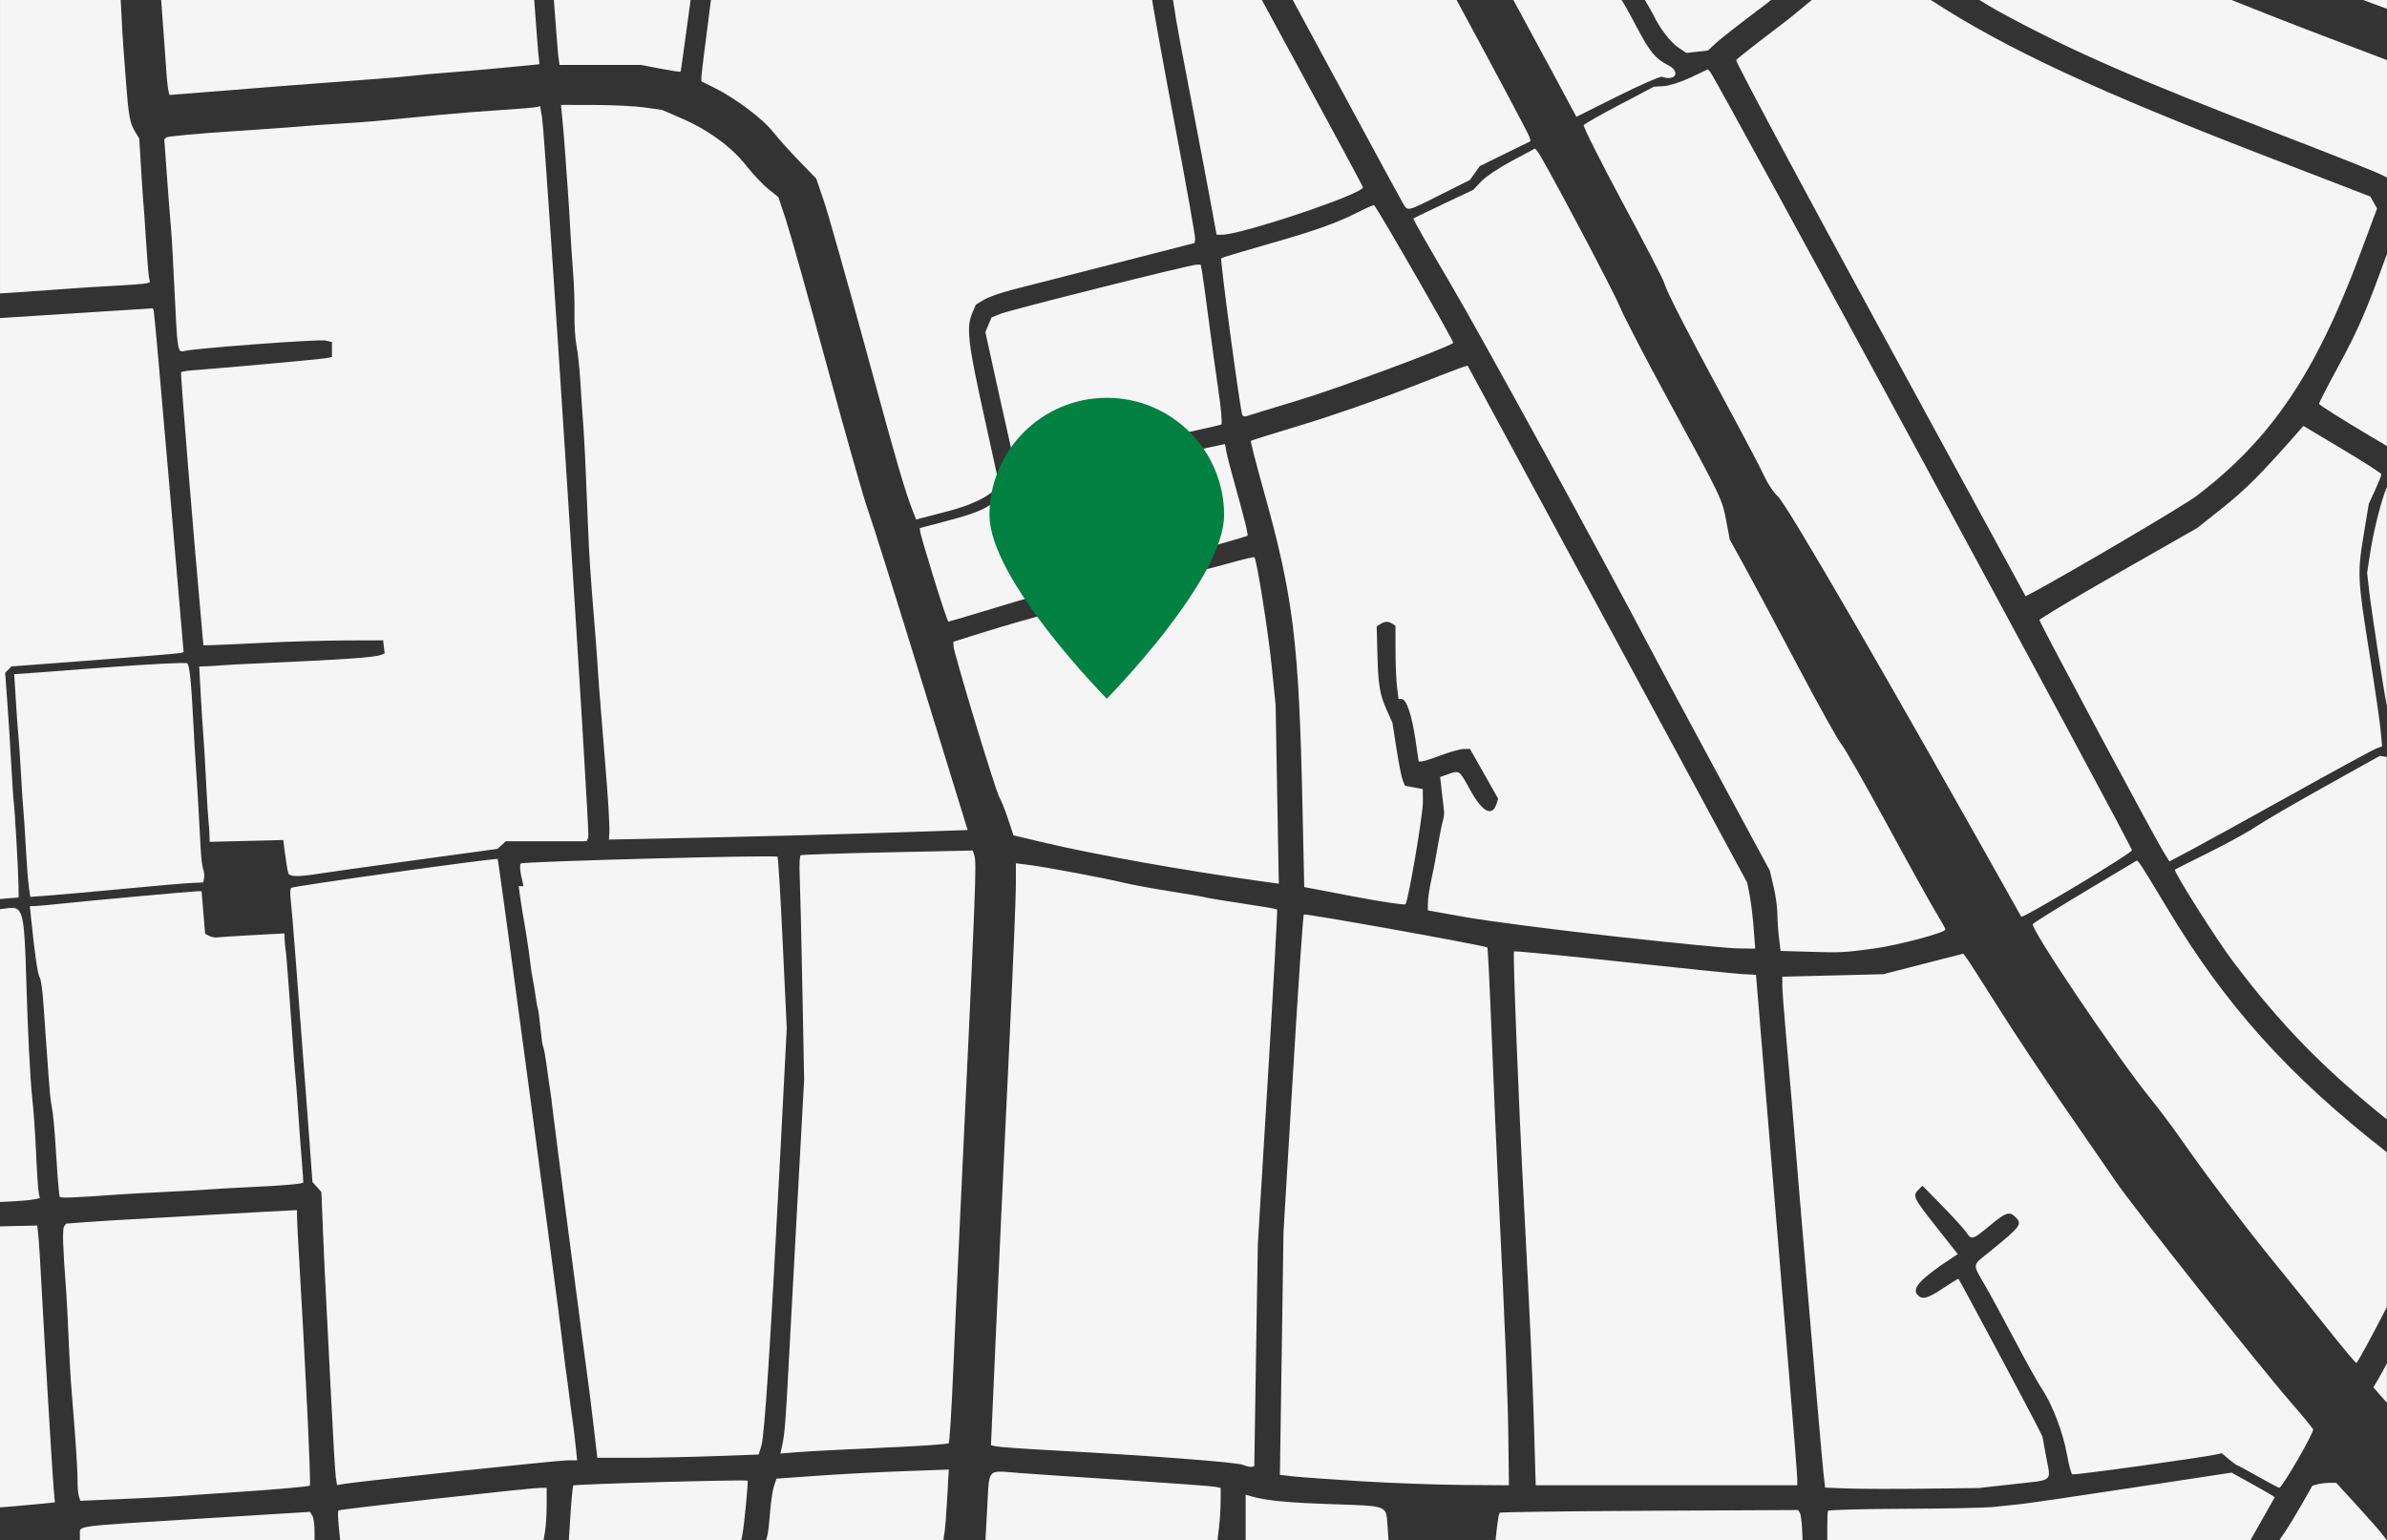 <svg fill="none" version="1.1" viewBox="0 0 234 151" width="234" height="151" xml:space="preserve" xmlns="http://www.w3.org/2000/svg" xmlns:xlink="http://www.w3.org/1999/xlink"><rect x="0" y="0" width="234" height="151" fill="#333333" stroke="none"/><path d="m0.002 0v6.68 22.09l2.631-0.174c1.447-0.096 3.346-0.234 4.221-0.305 0.875-0.071 2.856-0.194 4.404-0.275 1.548-0.081 2.955-0.192 3.127-0.246l0.311-0.1-0.1-0.557c-0.055-0.306-0.188-1.987-0.297-3.736-0.108-1.75-0.212-3.237-0.229-3.305-0.017-0.067-0.118-1.553-0.225-3.303l-0.193-3.182-0.443-0.734c-0.471-0.781-0.607-1.529-0.844-4.65-0.082-1.077-0.199-2.618-0.262-3.426-0.062-0.808-0.173-2.735-0.244-4.283-0.01-0.216-0.02-0.28-0.031-0.494h-11.826zm15.797 0c0.218 3.046 0.438 5.853 0.502 6.918 0.079 1.312 0.235 2.387 0.348 2.387 0.112 0 2.827-0.213 6.033-0.475 3.206-0.261 6.82-0.543 8.031-0.627 1.211-0.084 2.699-0.195 3.305-0.248 0.606-0.053 1.982-0.16 3.059-0.234 1.077-0.075 2.564-0.203 3.305-0.285 1.367-0.151 1.645-0.176 4.894-0.432 1.01-0.08 3.134-0.271 4.723-0.426l2.889-0.281-0.135-1.25c-0.061-0.559-0.277-3.754-0.381-5.047h-36.572zm38.496 0c0.16 2.066 0.376 5.007 0.418 5.328l0.137 1.039h4 4.002l1.9 0.365c1.046 0.2 1.933 0.333 1.971 0.295 0.028-0.028 0.53-3.73 0.979-7.027h-13.406zm15.398 0c-0.441 3.434-0.934 7.279-0.932 7.481l0.006 0.498 1.285 0.639c2.041 1.013 4.7 3.009 5.709 4.285 0.511 0.646 1.677 1.946 2.592 2.889l1.662 1.713 0.752 2.203c0.413 1.211 2.282 7.817 4.152 14.682 3.09 11.34 3.786 13.729 4.623 15.861l0.271 0.689 0.428-0.125c0.235-0.07 1.353-0.361 2.484-0.645 2.263-0.568 4.059-1.384 4.764-2.164l0.459-0.506-1.498-6.816c-1.563-7.114-1.732-8.569-1.147-9.969l0.354-0.842 0.775-0.473c0.426-0.259 1.671-0.702 2.768-0.984s5.571-1.428 9.945-2.549l7.953-2.039 0.068-0.352c0.037-0.193-0.871-5.304-2.018-11.359-1.066-5.629-1.943-10.481-2.203-12.117h-43.254zm45.301 0c0.187 1.273 0.437 2.777 0.727 4.287 2.097 10.938 2.777 14.515 3.152 16.58l0.389 2.143h0.531c1.919 0 13.826-3.998 13.826-4.643 0-0.103-5.49-10.22-9.916-18.367h-8.709zm11.738 0c5.087 9.393 10.108 18.714 10.713 19.766 0.577 1.004 0.329 1.048 3.74-0.662l2.908-1.457 0.977-1.367 4.973-2.441-0.111-0.422c-0.061-0.232-3.277-6.277-7.139-13.416h-16.061zm21.625 0c0.198 0.364 0.872 1.617 0.93 1.719 0.265 0.471 1.554 2.853 2.865 5.295l2.383 4.439 4.041-2.018c2.223-1.11 4.185-1.967 4.359-1.906 1.329 0.466 1.841-0.497 0.602-1.133-1.276-0.655-1.797-1.291-3.127-3.822-0.636-1.211-1.28-2.357-1.432-2.545-5.7e-4 -7.0279e-4 -0.015-0.029-0.016-0.029h-10.605zm12.895 0c2.9e-4 4.7404e-4 0.004 0.005 0.004 0.006 0.364 0.606 0.738 1.267 0.832 1.469 0.566 1.21 1.656 2.646 2.383 3.141l0.84 0.572 1.06-0.115 1.062-0.117 0.773-0.729c0.426-0.401 2.592-2.088 4.812-3.75 0.193-0.144 0.406-0.324 0.605-0.477h-12.373zm16.361 0c-1.08 0.872-1.807 1.523-2.934 2.375-2.385 1.803-4.402 3.386-4.482 3.516-0.08 0.13 6.271 12.01 14.115 26.4l14.262 26.164 0.498-0.262c3.422-1.803 15.034-8.64 16.262-9.574 7.326-5.578 11.679-12.025 16.053-23.775l1.639-4.404-0.33-0.586-0.33-0.588-9.912-3.822c-16.748-6.458-25.773-10.623-33.17-15.443h-11.67zm16.432 0c0.599 0.361 1.285 0.79 1.734 1.035 7.266 3.958 13.404 6.643 28.129 12.303 4.711 1.811 9.006 3.517 9.547 3.793l0.545 0.279v-11.518c-2.915-1.111-4.249-1.62-7.51-2.861-3.048-1.161-5.287-2.064-7.729-3.031h-24.717zm37.631 0c0.687 0.264 1.615 0.597 2.324 0.867v-0.867h-2.324zm-64.25 6.795-1.67 0.793c-0.918 0.436-2.11 0.819-2.648 0.854l-0.979 0.062-3.363 1.766c-1.85 0.972-3.427 1.871-3.506 1.998-0.079 0.127 1.615 3.505 3.764 7.506 2.148 4 3.989 7.548 4.09 7.885 0.284 0.952 2.075 4.456 5.797 11.338 1.88 3.476 3.704 6.94 4.051 7.697 0.347 0.757 0.931 1.63 1.299 1.94 0.859 0.723 11.047 18.313 23.883 41.232 0.123 0.219 10.852-6.215 10.852-6.508 0-0.45-40.785-75.723-41.367-76.348l-0.201-0.215zm-112.43 3.488 0.158 1.652c0.087 0.909 0.213 2.477 0.281 3.486 0.068 1.01 0.181 2.607 0.252 3.549 0.071 0.942 0.169 2.539 0.219 3.549 0.05 1.01 0.173 2.881 0.273 4.16 0.101 1.279 0.164 3.151 0.141 4.16-0.023 1.01 0.066 2.386 0.197 3.059 0.132 0.673 0.302 2.27 0.379 3.549 0.076 1.279 0.194 3.041 0.262 3.916 0.126 1.634 0.26 4.426 0.467 9.789 0.129 3.336 0.23 4.885 0.713 10.768 0.083 1.01 0.203 2.66 0.266 3.67 0.063 1.01 0.173 2.497 0.244 3.305 0.071 0.808 0.187 2.24 0.258 3.182 0.071 0.942 0.178 2.263 0.236 2.936 0.245 2.807 0.432 5.92 0.395 6.584l-0.041 0.711 9.123-0.186c5.018-0.102 12.929-0.313 17.582-0.467l8.461-0.279-4.564-14.807c-2.51-8.143-4.865-15.631-5.236-16.641-0.371-1.01-2.154-7.287-3.963-13.949-1.809-6.662-3.628-13.134-4.041-14.383l-0.75-2.269-0.982-0.789c-0.54-0.434-1.516-1.467-2.168-2.297-1.438-1.83-3.713-3.497-6.307-4.621l-1.935-0.84-1.684-0.242c-0.927-0.134-3.158-0.246-4.959-0.248l-3.275-0.006zm-2.043 0.123-0.354 0.09c-0.194 0.05-1.813 0.185-3.598 0.299-1.784 0.114-4.427 0.323-5.873 0.465-1.446 0.142-3.236 0.314-3.977 0.383-0.74 0.069-1.842 0.174-2.447 0.234-0.606 0.06-2.201 0.174-3.547 0.252-1.346 0.078-2.834 0.184-3.305 0.236-0.471 0.052-3.665 0.28-7.098 0.508-3.432 0.227-6.331 0.497-6.443 0.598l-0.205 0.184 0.271 3.76c0.149 2.068 0.324 4.311 0.389 4.984 0.065 0.673 0.228 3.573 0.361 6.445 0.257 5.525 0.296 5.755 0.938 5.57 0.901-0.26 13.252-1.18 13.844-1.031l0.635 0.158v0.727 0.725l-0.551 0.119c-0.448 0.097-9.595 0.929-13.211 1.201-0.503 0.038-0.965 0.119-1.027 0.182-0.085 0.085 1.19 15.759 2.109 25.916l0.076 0.855 0.98-0.023c0.538-0.013 2.85-0.119 5.139-0.234 2.288-0.116 5.811-0.215 7.83-0.221l3.672-0.012 0.148 1.285-0.408 0.156c-0.614 0.236-3.763 0.453-11.486 0.795-2.019 0.089-3.891 0.187-4.16 0.217-0.269 0.03-0.859 0.069-1.309 0.086l-0.816 0.031 0.158 2.875c0.087 1.581 0.2 3.371 0.254 3.977 0.053 0.606 0.171 2.589 0.26 4.406 0.089 1.817 0.198 3.579 0.24 3.916 0.043 0.336 0.085 0.927 0.094 1.312l0.018 0.701 7.213-0.18 0.195 1.469c0.107 0.808 0.243 1.607 0.301 1.775 0.126 0.366 0.954 0.384 2.936 0.066 0.808-0.129 5.092-0.731 9.52-1.338l8.049-1.103 0.824-0.746h3.965 3.965l0.156-0.404c0.167-0.435-4.224-68.73-4.537-70.564l-0.188-1.102zm97.523 4.16-2.252 1.199c-1.238 0.66-2.597 1.57-3.019 2.022l-0.77 0.82-2.902 1.371c-1.596 0.754-2.939 1.405-2.984 1.447-0.046 0.043 1.564 2.867 3.576 6.275 3.025 5.124 14.863 26.743 19.877 36.299 0.706 1.346 3.582 6.703 6.391 11.904l5.106 9.457 0.367 1.557c0.202 0.855 0.37 2.051 0.373 2.656 0.003 0.606 0.074 1.674 0.158 2.377l0.154 1.277 2.842 0.084c3.094 0.092 3.37 0.079 6.268-0.311 2.38-0.32 7.114-1.581 7.055-1.879-0.023-0.119-0.479-0.935-1.014-1.815-0.534-0.88-2.701-4.786-4.816-8.682-2.115-3.896-4.093-7.359-4.394-7.695-0.301-0.337-2.232-3.804-4.291-7.707-2.059-3.903-4.391-8.271-5.184-9.703l-1.439-2.603-0.355-1.861c-0.414-2.161-0.391-2.112-5.707-11.889-2.23-4.101-4.356-8.197-4.725-9.104-0.65-1.596-7.628-14.76-8.086-15.254l-0.227-0.244zm-15.77 5.551c-0.035-0.042-0.73 0.26-1.545 0.672-2.194 1.108-4.278 1.845-9.045 3.201-2.356 0.67-4.335 1.268-4.396 1.33-0.131 0.131 1.878 15.071 2.068 15.379 0.071 0.115 0.256 0.16 0.41 0.102 0.155-0.058 2.5-0.777 5.211-1.598 3.807-1.152 14.019-4.934 15.059-5.576 0.119-0.073-7.227-12.86-7.762-13.51zm99.289 4.775c-2.021 5.592-2.75 7.323-4.926 11.322-0.95 1.746-1.727 3.264-1.727 3.373 0 0.109 2.224 1.515 4.943 3.127l1.709 1.014v-18.836zm-116.69 1.053c-0.601 1e-6 -18.184 4.41-19.211 4.818l-0.895 0.357-0.299 0.721-0.301 0.723 1.41 6.418c0.775 3.53 1.458 6.501 1.516 6.602 0.058 0.101 0.236 0.188 0.396 0.191 0.527 0.011 19.619-3.998 19.809-4.16 0.102-0.087-0.026-1.582-0.285-3.324-0.259-1.742-0.705-4.984-0.992-7.205-0.287-2.221-0.574-4.287-0.637-4.59l-0.115-0.551h-0.396zm-102.32 4.281-7.494 0.477-7.494 0.479v28.477 28.477l0.918-0.076 0.916-0.076-0.018-1.223c-0.022-1.474-0.378-7.682-0.471-8.199-0.036-0.202-0.141-1.799-0.234-3.549-0.094-1.75-0.268-4.502-0.387-6.117l-0.215-2.938 0.621-0.625 8.184-0.619c4.501-0.341 8.296-0.658 8.435-0.701l0.254-0.078-1.42-16.607c-0.782-9.134-1.46-16.718-1.508-16.854l-0.088-0.246zm128.89 5.631-0.301 0.07c-0.165 0.039-2.667 0.996-5.561 2.125-2.894 1.129-7.52 2.735-10.279 3.568-2.759 0.833-5.057 1.552-5.107 1.598-0.051 0.046 0.488 2.153 1.197 4.682 2.967 10.578 3.505 14.903 3.857 31.008l0.176 8.057 4.889 0.932c2.689 0.512 4.954 0.851 5.035 0.754 0.28-0.337 1.714-8.748 1.707-10.018l-0.008-1.273-1.75-0.328-0.215-0.52c-0.117-0.286-0.393-1.677-0.613-3.09l-0.402-2.57-0.562-1.256c-0.69-1.54-0.836-2.438-0.916-5.668l-0.062-2.518 0.365-0.23c0.446-0.282 0.758-0.291 1.164-0.033l0.311 0.195 0.004 2.432c0.002 1.337 0.071 2.953 0.15 3.592l0.145 1.162h0.309c0.462 0 0.996 1.573 1.35 3.977l0.316 2.141h0.299c0.164 0 1.03-0.275 1.924-0.611 0.894-0.336 1.891-0.611 2.217-0.611h0.592l1.381 2.438 1.379 2.436-0.15 0.479c-0.429 1.35-1.381 0.859-2.594-1.338-1.088-1.971-1.034-1.932-2.162-1.539l-0.779 0.271 0.166 1.502c0.091 0.826 0.188 1.667 0.217 1.869 0.028 0.202-0.03 0.644-0.131 0.98-0.101 0.336-0.321 1.438-0.488 2.447-0.167 1.01-0.452 2.495-0.633 3.303-0.181 0.808-0.332 1.809-0.334 2.225l-0.002 0.754 3.736 0.67c2.055 0.368 8.468 1.2 14.254 1.848 5.786 0.647 11.324 1.19 12.309 1.205l1.791 0.029-0.154-2.019c-0.085-1.11-0.26-2.564-0.391-3.231l-0.238-1.213-6.088-11.268c-3.349-6.198-9.515-17.602-13.703-25.342l-7.613-14.07zm81.934 5.9-0.852 0.965c-3.275 3.72-4.9 5.343-7.078 7.07l-2.484 1.971-7.731 4.406c-4.251 2.423-7.73 4.5-7.732 4.619-0.003 0.237 11.234 21.239 12.164 22.736l0.576 0.926 2.01-1.062c1.106-0.585 5.535-3.025 9.842-5.422 4.307-2.397 8.093-4.458 8.414-4.58l0.584-0.223-0.139-1.523c-0.076-0.838-0.584-4.332-1.131-7.764-1.142-7.171-1.165-7.674-0.516-11.584l0.48-2.898 0.619-1.353c0.341-0.745 0.619-1.437 0.619-1.539 0-0.102-1.719-1.211-3.822-2.465l-3.824-2.279zm-105.72 1.781-0.643 0.133c-1.542 0.317-16.978 3.57-18.752 3.951l-1.959 0.422-0.855 0.807c-1.052 0.992-2.106 1.449-5.262 2.277l-2.447 0.643 0.039 0.363c0.022 0.2 0.625 2.262 1.342 4.584 0.717 2.322 1.358 4.223 1.424 4.223 0.066 0 1.775-0.503 3.797-1.117 4.551-1.383 4.101-1.255 15.762-4.502 5.301-1.476 9.687-2.735 9.748-2.797 0.106-0.106-0.247-1.528-1.434-5.777-0.282-1.01-0.569-2.144-0.637-2.522l-0.123-0.688zm113.9 4.191c-0.527 1.285-1.281 4.152-1.637 6.477l-0.299 1.953 0.193 1.717c0.205 1.817 1.336 9.216 1.717 11.234 0.014 0.073 0.012 0.164 0.025 0.244v-21.625zm-111.02 6.9c-0.051-0.051-1.29 0.247-2.754 0.662-1.464 0.415-2.913 0.754-3.219 0.754-0.306 0-0.788 0.123-1.072 0.275-0.284 0.152-1.185 0.431-2.002 0.619-1.697 0.391-4.484 1.204-5.818 1.695-0.498 0.184-2.591 0.78-4.65 1.326-2.059 0.546-5.147 1.434-6.863 1.973l-3.121 0.979v0.41c0 0.612 4.154 14.302 4.512 14.869 0.17 0.269 0.547 1.214 0.84 2.098l0.533 1.607 3.236 0.764c4.773 1.127 13.456 2.673 20.736 3.691 0.875 0.122 1.69 0.237 1.812 0.254l0.225 0.029-0.158-8.76-0.156-8.76-0.381-3.781c-0.341-3.393-1.465-10.471-1.699-10.705zm-104.61 10.398c-0.106-0.107-3.858 0.085-8.338 0.428-4.479 0.343-8.254 0.623-8.387 0.623h-0.24l0.17 2.754c0.094 1.514 0.208 3.083 0.254 3.486 0.046 0.404 0.154 2.001 0.24 3.549 0.086 1.548 0.197 3.199 0.244 3.67 0.047 0.471 0.154 2.124 0.238 3.672 0.084 1.548 0.216 3.242 0.293 3.766l0.139 0.953 1.992-0.15c1.095-0.082 4.414-0.38 7.375-0.662 2.961-0.282 5.878-0.532 6.482-0.557l1.098-0.047 0.086-0.441c0.047-0.243 0.009-0.63-0.084-0.857-0.093-0.228-0.205-1.129-0.248-2.004-0.138-2.799-0.379-6.933-0.484-8.32-0.056-0.74-0.165-2.612-0.242-4.16-0.194-3.867-0.36-5.471-0.588-5.701zm214.94 9.076-5.365 2.99c-2.952 1.645-5.991 3.414-6.754 3.932-0.763 0.518-2.854 1.667-4.648 2.555-1.794 0.887-3.289 1.641-3.322 1.674-0.164 0.164 4.047 6.82 5.707 9.021 4.693 6.221 8.845 10.459 15.062 15.463v-35.533l-0.68-0.102zm-137.93 9.279-8.348 0.178c-4.591 0.098-8.429 0.227-8.529 0.289-0.1 0.062-0.143 0.962-0.096 2 0.047 1.038 0.163 5.961 0.26 10.941l0.176 9.055-0.637 11.625c-0.35 6.393-0.745 13.716-0.879 16.273-0.293 5.601-0.392 6.843-0.629 7.928l-0.182 0.83 1.812-0.146c0.997-0.081 4.674-0.27 8.174-0.422 3.499-0.152 6.43-0.349 6.512-0.439 0.082-0.09 0.278-3.193 0.434-6.894 0.156-3.701 0.446-10.198 0.646-14.438 1.621-34.288 1.668-35.52 1.426-36.316l-0.141-0.463zm-19.145 0.609c-0.193-0.193-24.956 0.46-25.166 0.664-0.106 0.103-0.091 0.645 0.035 1.205l0.229 1.018h-0.238-0.238l0.143 1.041c0.079 0.572 0.185 1.26 0.236 1.529 0.231 1.217 0.66 4.005 0.754 4.894 0.057 0.538 0.164 1.253 0.238 1.59 0.075 0.336 0.203 1.107 0.285 1.713 0.082 0.606 0.183 1.159 0.225 1.228 0.041 0.069 0.152 0.894 0.246 1.834 0.094 0.94 0.21 1.775 0.256 1.853 0.097 0.165 0.259 1.103 0.465 2.672 0.079 0.606 0.192 1.376 0.25 1.713 0.058 0.337 0.17 1.217 0.248 1.957 0.105 0.993 3.148 24.316 3.656 28.021 0.037 0.269 0.212 1.728 0.389 3.242l0.32 2.752h3.467c1.907 0 5.466-0.072 7.91-0.16l4.443-0.16 0.268-0.879c0.311-1.02 0.897-10.064 1.824-28.109l0.658-12.789-0.393-8.355c-0.216-4.596-0.445-8.41-0.51-8.475zm-27.436 0.221c-0.126-0.127-19.932 2.642-20.234 2.828-0.102 0.063-0.129 0.557-0.061 1.1 0.068 0.542 0.286 3.151 0.486 5.797 0.2 2.646 0.414 5.472 0.477 6.279 0.063 0.808 0.18 2.349 0.26 3.426 0.08 1.077 0.19 2.509 0.244 3.182 0.054 0.673 0.227 2.985 0.385 5.139l0.287 3.916 0.438 0.49 0.436 0.488 0.154 3.793c0.084 2.086 0.2 4.619 0.258 5.629 0.058 1.01 0.28 5.415 0.494 9.789 0.214 4.374 0.442 8.307 0.508 8.74l0.121 0.789 0.662-0.117c1.358-0.239 21.036-2.314 21.939-2.314h0.939l-0.146-1.408c-0.081-0.774-0.204-1.793-0.275-2.264-0.071-0.471-0.182-1.296-0.248-1.834-0.12-0.983-0.281-2.204-0.5-3.795-0.065-0.471-0.179-1.407-0.256-2.08-0.467-4.11-6.272-47.477-6.367-47.572zm160.7 0.145-5.037 3.01c-2.77 1.656-5.096 3.108-5.17 3.228-0.267 0.432 8.262 13.077 11.523 17.086 0.821 1.01 2.143 2.77 2.938 3.914 2.337 3.363 6.37 8.697 9.162 12.115 1.429 1.75 3.802 4.694 5.273 6.545s2.736 3.363 2.811 3.361c0.128-0.004 1.481-2.542 2.994-5.463v-15.193c-9.67-7.542-15.866-14.441-21.645-24.123-1.325-2.221-2.51-4.138-2.631-4.26l-0.219-0.221zm-109.9 0.273v2.135c0 1.174-0.272 7.82-0.602 14.768-0.844 17.758-1.077 22.826-1.457 31.477-0.184 4.173-0.346 7.832-0.359 8.133l-0.023 0.547 0.547 0.115c0.301 0.064 2.861 0.242 5.688 0.395 9.335 0.503 17.855 1.153 18.477 1.412 0.336 0.14 0.721 0.227 0.855 0.191l0.246-0.066 0.172-10.871 0.174-10.871 0.99-16.373c0.545-9.005 0.95-16.413 0.9-16.463-0.05-0.05-1.563-0.311-3.365-0.578-1.802-0.268-3.443-0.537-3.644-0.6-0.202-0.063-1.743-0.329-3.426-0.592-1.683-0.263-3.773-0.649-4.648-0.859-1.96-0.472-7.5-1.512-9.238-1.734l-1.285-0.164zm-80.152 2.738c-0.459 0-10.517 0.915-13.332 1.213-1.279 0.135-2.516 0.248-2.75 0.25l-0.426 0.006 0.131 1.285c0.361 3.521 0.644 5.45 0.832 5.68 0.114 0.14 0.279 1.299 0.365 2.578 0.086 1.279 0.202 2.932 0.26 3.672 0.058 0.74 0.167 2.282 0.244 3.426 0.077 1.144 0.193 2.355 0.258 2.691 0.204 1.068 0.297 2.008 0.479 4.894 0.098 1.548 0.21 3.089 0.25 3.426 0.04 0.336 0.08 0.7 0.092 0.811 0.018 0.179 0.99 0.147 5.771-0.195 0.808-0.058 2.845-0.171 4.527-0.25 1.683-0.079 3.61-0.189 4.283-0.244 0.673-0.056 2.655-0.168 4.404-0.248 2.962-0.136 4.818-0.299 4.902-0.43 0.019-0.03-0.049-1.046-0.15-2.258-0.102-1.211-0.253-3.249-0.336-4.527-0.083-1.279-0.199-2.82-0.258-3.426-0.11-1.132-0.163-1.827-0.627-8.32-0.149-2.086-0.308-4.014-0.354-4.283-0.045-0.269-0.089-0.74-0.1-1.049l-0.018-0.562-3.121 0.168c-1.716 0.092-3.284 0.192-3.486 0.223-0.202 0.031-0.548-0.035-0.768-0.148l-0.398-0.207-0.174-2.086-0.174-2.088h-0.328zm-18.09 1.643c-0.131-0.015-0.279-0.006-0.443 0.014l-0.918 0.109v14.352 14.352l1.408-0.07c0.774-0.038 1.656-0.124 1.961-0.189l0.555-0.119-0.113-0.545c-0.062-0.3-0.177-2.033-0.256-3.85-0.079-1.817-0.243-4.185-0.363-5.262-0.217-1.938-0.457-6.671-0.613-12.113-0.154-5.384-0.301-6.572-1.217-6.678zm126.47 0.641c-0.075 0.075-0.554 7.108-1.064 15.629l-0.928 15.492-0.176 11.908-0.176 11.91 1.314 0.15c0.723 0.083 3.736 0.297 6.697 0.479 2.961 0.181 7.422 0.344 9.912 0.361l4.527 0.031-0.053-4.344c-0.054-4.415-0.278-10.06-0.939-23.678-0.203-4.173-0.517-11.42-0.701-16.105-0.184-4.685-0.374-8.555-0.422-8.6-0.196-0.183-17.867-3.36-17.992-3.234zm20.605 3.623c-0.126 0.126 0.438 14.506 0.963 24.521 0.633 12.089 0.857 17.04 1.012 22.494l0.15 5.322h12.82 12.822l0.004-0.551c0.003-0.303-0.334-4.625-0.75-9.605-0.416-4.98-1.329-15.993-2.027-24.473l-1.27-15.418-1.221-0.059c-0.672-0.033-5.986-0.574-11.809-1.201-5.823-0.627-10.636-1.091-10.695-1.031zm44.041 0.217-3.916 1.006-3.914 1.008-9.912 0.246 0.004 0.887c0.002 0.488 0.167 2.703 0.367 4.924 0.2 2.221 0.423 4.81 0.498 5.752 0.193 2.441 1.504 18.043 1.943 23.125 0.203 2.355 0.535 6.211 0.736 8.566 0.202 2.355 0.43 4.857 0.506 5.559l0.139 1.275 2.125 0.082c1.169 0.046 4.547 0.057 7.508 0.023l5.385-0.061 3.402-0.377c4.066-0.451 3.719-0.172 3.264-2.641l-0.373-2.027-0.699-1.389c-0.78-1.549-7.369-13.86-7.535-14.08-0.022-0.029-0.695 0.385-1.496 0.918-1.577 1.049-2.089 1.169-2.557 0.605-0.514-0.62 0.426-1.603 3.408-3.564l0.58-0.381-2.117-2.68c-2.245-2.842-2.336-3.035-1.73-3.641l0.385-0.387 1.965 2.008c1.08 1.103 2.13 2.26 2.334 2.57 0.505 0.771 0.616 0.739 2.295-0.658 1.583-1.317 1.933-1.435 2.527-0.84 0.689 0.689 0.536 0.896-2.49 3.353-1.821 1.479-1.777 1.104-0.414 3.488 0.614 1.073 1.955 3.548 2.978 5.5 1.024 1.952 2.175 4.008 2.557 4.572 0.976 1.441 2.053 4.288 2.42 6.391 0.171 0.982 0.405 1.843 0.52 1.914 0.169 0.104 12.64-1.625 14.215-1.971l0.436-0.096 0.701 0.59c0.386 0.325 0.75 0.59 0.809 0.59 0.059 0 0.976 0.496 2.039 1.102 1.063 0.606 2.003 1.102 2.09 1.102 0.28-1e-5 3.431-5.452 3.311-5.729-0.064-0.147-1.025-1.313-2.135-2.592-3.398-3.916-15.412-19.074-17.229-21.736-0.942-1.381-3.256-4.737-5.143-7.457-1.886-2.72-4.717-6.983-6.289-9.473-1.572-2.49-3.002-4.719-3.178-4.953l-0.318-0.426zm-163.35 25.143-3.119 0.16c-1.716 0.088-3.892 0.21-4.834 0.268-0.942 0.058-2.814 0.166-4.16 0.24-5.793 0.319-6.949 0.387-8.685 0.518l-1.834 0.139-0.199 0.285c-0.177 0.254-0.117 2.101 0.203 6.281 0.057 0.74 0.159 2.722 0.229 4.404 0.069 1.683 0.173 3.664 0.23 4.404 0.058 0.74 0.234 2.999 0.391 5.018 0.157 2.019 0.277 4.166 0.27 4.771-0.009 0.606 0.049 1.305 0.127 1.555l0.141 0.455 3.83-0.162c2.106-0.089 4.326-0.199 4.932-0.244 0.606-0.045 3.91-0.272 7.342-0.504 3.432-0.232 6.311-0.493 6.398-0.578 0.129-0.125-0.408-11.432-1.113-23.402-0.071-1.211-0.134-2.518-0.139-2.904l-0.008-0.703zm-25.451 1.508-3.67 0.086v13.775 13.775l1.406-0.113c0.774-0.063 1.988-0.174 2.697-0.246l1.289-0.131-0.133-1.512c-0.12-1.353-0.851-13.602-1.25-20.965-0.084-1.548-0.18-3.091-0.217-3.428-0.036-0.336-0.08-0.752-0.096-0.926l-0.027-0.316zm230.33 13.512c-0.289 0.542-0.602 1.136-0.799 1.465l-0.531 0.887 1.33 1.516v-3.867zm-140.98 10.414-4.477 0.164c-2.462 0.089-6.263 0.289-8.447 0.445l-3.971 0.285-0.246 0.752c-0.135 0.415-0.308 1.58-0.383 2.59-0.075 1.01-0.195 2.028-0.266 2.264l-0.129 0.428h8.693 8.693l0.121-0.795c0.067-0.437 0.186-1.995 0.266-3.463l0.145-2.67zm5.062 0.207c-1.252-0.004-1.136 0.556-1.293 3.478l-0.174 3.242h11.373 11.373l0.154-1.285c0.085-0.707 0.154-1.86 0.156-2.564l0.002-1.279-0.551-0.111c-0.303-0.061-4.185-0.349-8.627-0.637-4.442-0.288-9.231-0.611-10.645-0.719-0.783-0.06-1.352-0.124-1.77-0.125zm120.69 0.094-9.598 1.461c-5.279 0.803-10.149 1.52-10.822 1.594-0.673 0.074-1.94 0.21-2.814 0.303-0.875 0.093-4.894 0.178-8.932 0.189-4.038 0.012-7.369 0.104-7.402 0.205-0.034 0.101-0.062 0.789-0.062 1.529v1.348l41.48-0.004 1.195-2.106 1.193-2.107-0.338-0.219c-0.186-0.121-1.139-0.664-2.119-1.207l-1.781-0.986zm-145.48 0.789c-0.118-0.125-16.965 0.338-17.082 0.469-0.054 0.06-0.174 1.291-0.268 2.738l-0.17 2.631h8.453 8.455l0.107-0.551c0.186-0.957 0.59-5.196 0.504-5.287zm155.74 0.211-0.654 0.002c-0.36 0.002-0.886 0.065-1.168 0.141l-0.514 0.139-1 1.758c-0.55 0.967-1.279 2.17-1.621 2.674l-0.621 0.914h5.271 5.271l-0.523-0.672c-0.288-0.37-1.405-1.637-2.482-2.814l-1.959-2.141zm-175.43 0.488-0.674 0.012c-1.167 0.019-19.613 2.083-19.738 2.209-0.066 0.066-0.056 0.75 0.023 1.52l0.145 1.398h9.969 9.967l0.152-0.918c0.083-0.505 0.152-1.66 0.154-2.568l0.002-1.652zm68.521 0.678v2.231 2.231h7.004 7.004l-0.105-1.471c-0.142-1.965 0.089-1.878-5.385-2.061-4.422-0.148-6.507-0.349-7.967-0.771l-0.551-0.158zm54.164 1.502-14.582 0.072c-8.019 0.04-14.628 0.128-14.688 0.195-0.06 0.067-0.174 0.7-0.254 1.406l-0.145 1.285h15.051 15.051l-0.057-1.219c-0.031-0.67-0.128-1.335-0.217-1.478l-0.16-0.262zm-145.89 0.18-11.094 0.686c-12.169 0.75-11.461 0.656-11.461 1.496v0.598h11.502 11.502l-0.004-1.039c-0.002-0.572-0.103-1.198-0.225-1.391l-0.221-0.35z" style="fill:#f5f5f5;stroke-width:.245"/><path d="m120 50.5c0 6.351-11.5 18-11.5 18s-11.5-11.649-11.5-18 5.149-11.5 11.5-11.5 11.5 5.149 11.5 11.5z" fill="#008142"/></svg>
